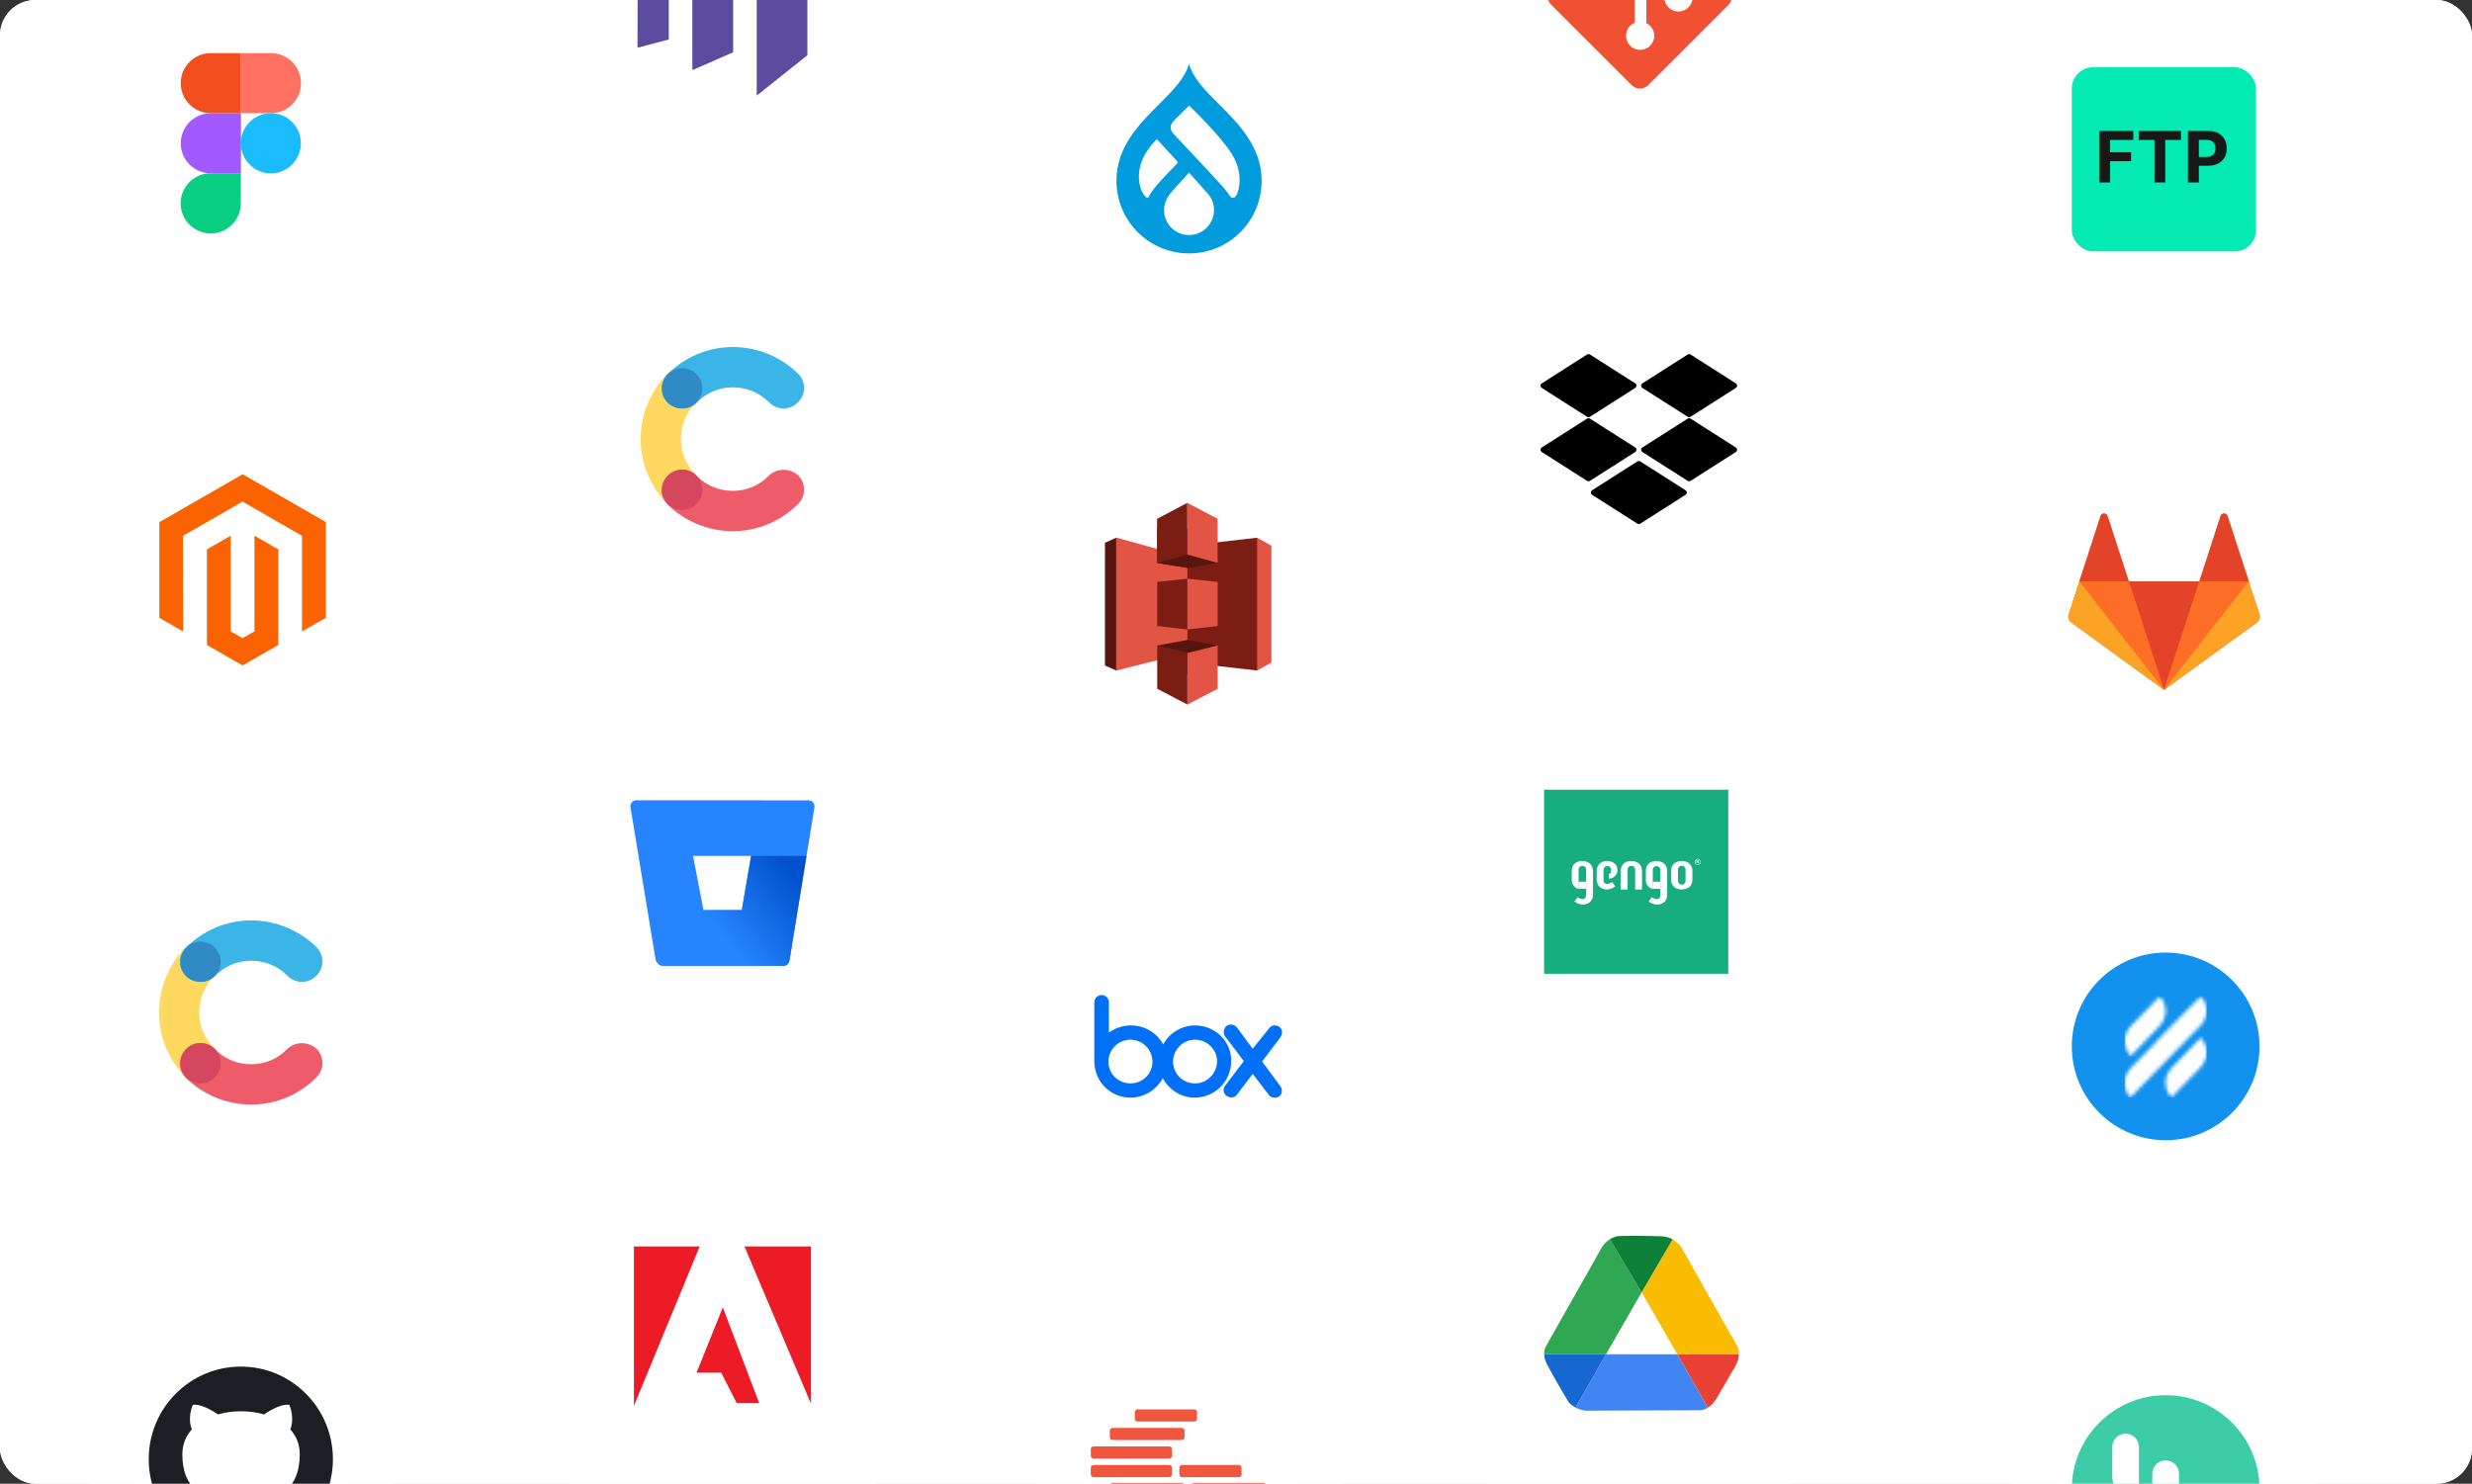 <?xml version="1.0" encoding="UTF-8"?> <svg xmlns="http://www.w3.org/2000/svg" width="698" height="419" viewBox="0 0 698 419" fill="none"><rect x="0" y="0" width="698" height="419" fill="#333333" stroke="none"/><g clip-path="url(#clip0_8450_48904)"><rect width="698" height="419" rx="10" fill="white"></rect><rect width="698" height="419" rx="10" fill="white"></rect><rect width="86" height="519" transform="translate(25)" fill="white"></rect><path d="M59.5 65.926C64.171 65.926 68 62.133 68 57.427V48.927H59.5C54.829 48.927 51.001 52.72 51.001 57.427C51.001 62.133 54.829 65.926 59.5 65.926Z" fill="#0ACF83"></path><path d="M51.036 40.463C51.036 35.792 54.829 31.963 59.535 31.963H68.035V48.927H59.5C54.829 48.962 51.036 45.134 51.036 40.463Z" fill="#A259FF"></path><path d="M51.036 23.499C51.036 18.793 54.829 15 59.5 15H68V31.963H59.5C54.829 31.963 51.036 28.17 51.036 23.499Z" fill="#F24E1E"></path><path d="M67.999 15H76.498C81.169 15 84.998 18.793 84.998 23.499C84.998 28.206 81.169 31.963 76.498 31.963H67.999V15Z" fill="#FF7262"></path><path d="M84.963 40.463C84.963 45.134 81.169 48.962 76.463 48.962C71.757 48.962 67.999 45.134 67.999 40.463C67.999 35.792 71.792 31.963 76.498 31.963C81.205 31.963 84.963 35.792 84.963 40.463Z" fill="#1ABCFE"></path><rect width="60" height="60" transform="translate(38 130.926)" fill="white"></rect><g clip-path="url(#clip1_8450_48904)"><path d="M68.523 133.926L45 147.453V174.469L51.718 178.333L51.672 151.317L68.477 141.646L85.282 151.317V178.325L92 174.469V147.43L68.523 133.926Z" fill="#FA6300"></path><path d="M71.857 178.283L68.504 180.217L65.135 178.29V151.279L58.429 155.134L58.436 182.137L68.496 187.926L78.572 182.137V155.134L71.857 151.279V178.283Z" fill="#FA6300"></path></g><rect width="60" height="60" transform="translate(38 255.926)" fill="white"></rect><path d="M60.692 296.164C57.93 293.573 56.273 290.004 56.273 285.926C56.273 281.847 57.888 278.279 60.522 275.687C62.816 273.393 62.816 269.824 60.522 267.53C58.228 265.236 54.659 265.236 52.365 267.53C47.819 272.246 44.888 278.746 44.888 285.926C44.888 293.105 47.819 299.605 52.535 304.321C54.829 306.615 58.398 306.615 60.692 304.321C62.773 302.027 62.773 298.458 60.692 296.164Z" fill="#FFD85F"></path><path d="M60.692 275.687C63.283 272.926 66.894 271.311 70.93 271.311C74.966 271.311 78.578 272.926 81.169 275.56C83.463 277.854 87.032 277.854 89.326 275.56C91.62 273.266 91.62 269.697 89.326 267.403C84.61 262.857 78.11 259.926 70.93 259.926C63.751 259.926 57.251 262.857 52.535 267.573C50.241 269.867 50.241 273.436 52.535 275.73C54.829 277.769 58.398 277.769 60.692 275.687Z" fill="#3BB4E7"></path><path d="M81.169 296.164C78.578 298.926 74.966 300.54 70.93 300.54C66.894 300.54 63.283 298.926 60.692 296.292C58.398 293.998 54.829 293.998 52.535 296.292C50.241 298.586 50.241 302.155 52.535 304.449C57.251 308.995 63.751 311.926 70.93 311.926C78.11 311.926 84.61 308.995 89.326 304.279C91.62 301.985 91.62 298.416 89.326 296.122C87.032 294.083 83.463 294.083 81.169 296.164Z" fill="#ED5C68"></path><path d="M56.613 277.302C59.757 277.302 62.306 274.753 62.306 271.609C62.306 268.465 59.757 265.916 56.613 265.916C53.469 265.916 50.92 268.465 50.92 271.609C50.92 274.753 53.469 277.302 56.613 277.302Z" fill="#308BC5"></path><path d="M56.613 305.935C59.757 305.935 62.306 303.387 62.306 300.243C62.306 297.099 59.757 294.55 56.613 294.55C53.469 294.55 50.92 297.099 50.92 300.243C50.92 303.387 53.469 305.935 56.613 305.935Z" fill="#D5465F"></path><rect width="60" height="60" transform="translate(38 380.926)" fill="white"></rect><path fill-rule="evenodd" clip-rule="evenodd" d="M68 385.926C53.635 385.926 42 397.626 42 412.071C42 423.64 49.443 433.412 59.778 436.876C61.078 437.105 61.565 436.32 61.565 435.634C61.565 435.013 61.532 432.954 61.532 430.764C55 431.974 53.31 429.163 52.79 427.692C52.498 426.941 51.23 424.62 50.125 423.999C49.215 423.509 47.915 422.3 50.093 422.267C52.14 422.235 53.602 424.163 54.09 424.947C56.43 428.902 60.167 427.79 61.663 427.104C61.89 425.405 62.572 424.261 63.32 423.607C57.535 422.954 51.49 420.699 51.49 410.698C51.49 407.855 52.498 405.502 54.155 403.672C53.895 403.018 52.985 400.338 54.415 396.743C54.415 396.743 56.593 396.057 61.565 399.423C63.645 398.835 65.855 398.541 68.065 398.541C70.275 398.541 72.485 398.835 74.565 399.423C79.537 396.024 81.715 396.743 81.715 396.743C83.145 400.338 82.235 403.018 81.975 403.672C83.632 405.502 84.64 407.822 84.64 410.698C84.64 420.731 78.562 422.954 72.778 423.607C73.72 424.424 74.532 425.993 74.532 428.444C74.532 431.941 74.5 434.752 74.5 435.634C74.5 436.32 74.987 437.137 76.287 436.876C86.558 433.412 94 423.607 94 412.071C94 397.626 82.365 385.926 68 385.926Z" fill="#1B1F23"></path><rect width="86" height="519" transform="translate(293)" fill="white"></rect><rect width="60" height="60" transform="translate(306 15)" fill="white"></rect><path d="M344.172 29.409C340.403 25.642 336.807 22.05 335.737 18C334.667 22.05 331.07 25.642 327.302 29.409C321.649 35.058 315.24 41.46 315.24 51.063C315.239 53.755 315.769 56.421 316.799 58.909C317.828 61.396 319.338 63.657 321.241 65.561C323.145 67.465 325.405 68.975 327.892 70.006C330.379 71.036 333.045 71.567 335.738 71.567C338.43 71.567 341.096 71.036 343.583 70.006C346.071 68.975 348.33 67.465 350.234 65.561C352.137 63.657 353.647 61.396 354.677 58.909C355.706 56.421 356.236 53.755 356.235 51.063C356.235 41.461 349.827 35.058 344.172 29.409M323.952 55.839C322.695 55.796 318.057 47.801 326.662 39.289L332.356 45.509C332.405 45.557 332.443 45.615 332.468 45.679C332.493 45.743 332.504 45.812 332.5 45.88C332.497 45.949 332.479 46.016 332.447 46.077C332.416 46.138 332.372 46.192 332.318 46.235C330.959 47.629 325.168 53.436 324.448 55.444C324.3 55.859 324.083 55.843 323.952 55.839M335.738 66.376C334.812 66.376 333.895 66.194 333.04 65.839C332.185 65.485 331.407 64.966 330.753 64.311C330.098 63.657 329.579 62.879 329.225 62.024C328.87 61.169 328.688 60.252 328.688 59.326C328.714 57.617 329.335 55.97 330.445 54.67C331.716 53.115 335.737 48.744 335.737 48.744C335.737 48.744 339.696 53.18 341.019 54.655C342.171 55.936 342.802 57.603 342.787 59.326C342.787 61.196 342.045 62.989 340.722 64.311C339.4 65.633 337.607 66.376 335.738 66.376ZM349.231 54.944C349.079 55.276 348.734 55.831 348.269 55.848C347.44 55.878 347.351 55.453 346.738 54.546C345.392 52.555 333.65 40.282 331.453 37.909C329.521 35.821 331.181 34.349 331.951 33.578C332.917 32.611 335.737 29.793 335.737 29.793C335.737 29.793 344.145 37.77 347.647 43.22C351.149 48.671 349.942 53.388 349.231 54.944" fill="#009CDE"></path><rect width="60" height="60" transform="translate(306 140)" fill="white"></rect><path fill-rule="evenodd" clip-rule="evenodd" d="M354.964 151.851L345.113 170.604L354.964 189.356L359 187.101V154.106L354.964 151.851Z" fill="#E25444"></path><path fill-rule="evenodd" clip-rule="evenodd" d="M354.964 151.851L335.262 154.106L325.233 170.604L335.262 187.101L354.964 189.356V151.851Z" fill="#7B1D13"></path><path fill-rule="evenodd" clip-rule="evenodd" d="M315.205 151.851L312 153.275V187.932L315.205 189.356L335.263 170.604L315.205 151.851Z" fill="#58150D"></path><path fill-rule="evenodd" clip-rule="evenodd" d="M315.161 151.812L335.289 157.403V184.305L315.161 189.369V151.812Z" fill="#E25444"></path><path fill-rule="evenodd" clip-rule="evenodd" d="M335.299 160.357L326.753 158.985L335.299 149.279L343.825 158.985L335.299 160.357Z" fill="#58150D"></path><path fill-rule="evenodd" clip-rule="evenodd" d="M343.825 158.985L335.289 160.378L326.753 158.985V149.279" fill="#58150D"></path><path fill-rule="evenodd" clip-rule="evenodd" d="M335.299 180.718L326.753 182.301L335.299 190.635L343.825 182.301L335.299 180.718Z" fill="#58150D"></path><path fill-rule="evenodd" clip-rule="evenodd" d="M335.262 142L326.717 146.51V158.972L335.289 156.559L335.262 142Z" fill="#7B1D13"></path><path fill-rule="evenodd" clip-rule="evenodd" d="M335.289 163.416L326.753 164.345V176.787L335.289 177.764V163.416Z" fill="#7B1D13"></path><path fill-rule="evenodd" clip-rule="evenodd" d="M335.289 184.411L326.753 182.271V194.503L335.289 198.97V184.411Z" fill="#7B1D13"></path><path fill-rule="evenodd" clip-rule="evenodd" d="M343.825 182.271L335.289 184.411V198.97L343.825 194.503V182.271Z" fill="#E25444"></path><path fill-rule="evenodd" clip-rule="evenodd" d="M335.289 163.417L343.825 164.345V176.788L335.289 177.764V163.417Z" fill="#E25444"></path><path fill-rule="evenodd" clip-rule="evenodd" d="M335.263 142L343.808 146.51V158.972L335.263 156.598V142Z" fill="#E25444"></path><rect width="60" height="60" transform="translate(306 265)" fill="white"></rect><path d="M361.533 306.754C362.194 307.693 362.062 308.9 361.268 309.571C360.342 310.241 359.019 310.107 358.357 309.302L353.726 303.266L349.227 309.168C348.565 310.107 347.242 310.107 346.315 309.436C345.389 308.766 345.257 307.559 345.918 306.62L351.211 299.645L345.918 292.67C345.257 291.731 345.521 290.389 346.315 289.719C347.242 289.048 348.565 289.316 349.227 290.121L353.726 296.157L358.357 290.389C359.019 289.45 360.209 289.316 361.268 289.987C362.194 290.658 362.194 291.999 361.533 292.938L356.372 299.779L361.533 306.754ZM337.45 305.949C334.009 305.949 331.23 303.266 331.23 299.779C331.23 296.425 334.009 293.609 337.45 293.609C340.89 293.609 343.669 296.425 343.669 299.779C343.537 303.266 340.758 305.949 337.45 305.949ZM319.189 305.949C315.749 305.949 312.97 303.266 312.97 299.779C312.97 296.425 315.749 293.609 319.189 293.609C322.629 293.609 325.408 296.425 325.408 299.779C325.408 303.266 322.629 305.949 319.189 305.949ZM337.45 289.585C333.612 289.585 330.172 291.731 328.452 294.95C326.731 291.731 323.291 289.585 319.321 289.585C316.939 289.585 314.822 290.389 313.102 291.597V283.012C313.102 281.939 312.176 281 311.117 281C309.926 281 309 281.939 309 283.012V299.913C309.132 305.547 313.631 309.973 319.189 309.973C323.159 309.973 326.599 307.693 328.319 304.473C330.04 307.693 333.48 309.973 337.317 309.973C343.007 309.973 347.639 305.412 347.639 299.645C347.771 294.145 343.14 289.585 337.45 289.585Z" fill="#0071F7"></path><rect width="60" height="60" transform="translate(306 390)" fill="white"></rect><path d="M350.569 416.325C350.569 416.821 350.248 417.137 349.743 417.137H333.826C333.321 417.137 333 416.821 333 416.325V414.52C333 414.023 333.321 413.707 333.826 413.707H349.743C350.248 413.707 350.569 414.023 350.569 414.52V416.325ZM357.633 421.38C357.633 421.877 357.312 422.193 356.807 422.193H337.174C336.67 422.193 336.349 421.877 336.349 421.38V419.575C336.349 419.078 336.67 418.762 337.174 418.762H356.624C357.128 418.762 357.45 419.078 357.45 419.575L357.633 421.38ZM363 426.661C363 427.157 362.679 427.473 362.174 427.473H340.89C340.385 427.473 340.064 427.157 340.064 426.661V424.856C340.064 424.359 340.385 424.043 340.89 424.043H362.174C362.679 424.043 363 424.359 363 424.856V426.661ZM363 431.897C363 432.393 362.679 432.709 362.174 432.709H340.89C340.385 432.709 340.064 432.393 340.064 431.897V430.091C340.064 429.595 340.385 429.279 340.89 429.279H362.174C362.679 429.279 363 429.595 363 430.091V431.897ZM357.633 436.952C357.633 437.448 357.312 437.764 356.807 437.764H337.174C336.67 437.764 336.349 437.448 336.349 436.952V435.146C336.349 434.65 336.67 434.334 337.174 434.334H356.624C357.128 434.334 357.45 434.65 357.45 435.146L357.633 436.952ZM350.569 442.188C350.569 442.684 350.248 443 349.743 443H333.826C333.321 443 333 442.684 333 442.188V440.382C333 439.886 333.321 439.57 333.826 439.57H349.743C350.248 439.57 350.569 439.886 350.569 440.382V442.188ZM320.431 400.618C320.431 401.114 320.752 401.43 321.257 401.43H337.174C337.679 401.43 338 401.114 338 400.618V398.812C338 398.316 337.679 398 337.174 398H321.257C320.752 398 320.431 398.316 320.431 398.812V400.618ZM313.367 405.854C313.367 406.35 313.688 406.666 314.193 406.666H333.642C334.147 406.666 334.468 406.35 334.468 405.854V404.048C334.468 403.552 334.147 403.236 333.642 403.236H314.193C313.688 403.236 313.367 403.552 313.367 404.048V405.854ZM308 411.089C308 411.586 308.321 411.902 308.826 411.902H330.11C330.615 411.902 330.936 411.586 330.936 411.089V409.284C330.936 408.787 330.615 408.471 330.11 408.471H308.826C308.321 408.471 308 408.787 308 409.284V411.089ZM308 416.325C308 416.821 308.321 417.137 308.826 417.137H330.11C330.615 417.137 330.936 416.821 330.936 416.325V414.52C330.936 414.023 330.615 413.707 330.11 413.707H308.826C308.321 413.707 308 414.023 308 414.52V416.325ZM313.367 421.38C313.367 421.877 313.688 422.193 314.193 422.193H333.642C334.147 422.193 334.468 421.877 334.468 421.38V419.575C334.468 419.078 334.147 418.762 333.642 418.762H314.193C313.688 418.762 313.367 419.078 313.367 419.575V421.38ZM320.431 426.661C320.431 427.157 320.752 427.473 321.257 427.473H337.174C337.679 427.473 338 427.157 338 426.661V424.856C338 424.359 337.679 424.043 337.174 424.043H321.257C320.752 424.043 320.431 424.359 320.431 424.856V426.661Z" fill="#F0553D"></path><rect width="86" height="519" transform="translate(568)" fill="white"></rect><rect width="60" height="60" transform="translate(581 15)" fill="white"></rect><rect x="585" y="19" width="52" height="52" rx="6" fill="#03EAB3"></rect><path d="M592.74 51.52V36.975H602.371V39.51H595.816V42.976H601.732V45.511H595.816V51.52H592.74ZM603.886 39.51V36.975H615.832V39.51H611.379V51.52H608.339V39.51H603.886ZM617.799 51.52V36.975H623.538C624.641 36.975 625.581 37.185 626.357 37.607C627.134 38.023 627.726 38.603 628.133 39.347C628.545 40.085 628.751 40.938 628.751 41.904C628.751 42.87 628.542 43.722 628.126 44.46C627.709 45.199 627.105 45.774 626.315 46.186C625.529 46.598 624.577 46.804 623.46 46.804H619.802V44.34H622.962C623.554 44.34 624.042 44.238 624.426 44.034C624.814 43.826 625.103 43.539 625.292 43.175C625.486 42.806 625.583 42.382 625.583 41.904C625.583 41.421 625.486 40.999 625.292 40.639C625.103 40.275 624.814 39.993 624.426 39.794C624.037 39.591 623.545 39.489 622.948 39.489H620.874V51.52H617.799Z" fill="#181818"></path><rect width="60" height="60" transform="translate(581 140)" fill="white"></rect><path d="M638.005 173.499L634.974 164.185L628.977 145.709C628.908 145.503 628.776 145.323 628.599 145.196C628.423 145.069 628.211 145.001 627.993 145.001C627.776 145.001 627.564 145.069 627.388 145.196C627.211 145.323 627.079 145.503 627.01 145.709L621.013 164.173H601.087L595.089 145.709C595.021 145.502 594.889 145.323 594.713 145.196C594.536 145.068 594.324 145 594.107 145C593.889 145 593.678 145.068 593.501 145.196C593.325 145.323 593.193 145.502 593.124 145.709L587.137 164.173L584.106 173.499C583.971 173.913 583.971 174.359 584.105 174.774C584.239 175.188 584.501 175.549 584.853 175.806L611.052 194.842L637.247 175.806C637.6 175.55 637.864 175.19 638 174.776C638.136 174.361 638.138 173.915 638.005 173.499Z" fill="#FC6D26"></path><path d="M611.052 194.828L621.015 164.172H601.095L611.052 194.828Z" fill="#E24329"></path><path d="M611.053 194.828L601.087 164.172H587.144L611.053 194.828Z" fill="#FC6D26"></path><path d="M587.132 164.181L584.101 173.496C583.967 173.91 583.966 174.356 584.1 174.77C584.235 175.185 584.496 175.546 584.848 175.802L611.052 194.842L587.132 164.181Z" fill="#FCA326"></path><path d="M587.137 164.181H601.098L595.089 145.718C595.02 145.512 594.888 145.333 594.712 145.206C594.535 145.079 594.323 145.011 594.106 145.011C593.889 145.011 593.677 145.079 593.5 145.206C593.324 145.333 593.192 145.512 593.123 145.718L587.137 164.181Z" fill="#E24329"></path><path d="M611.052 194.828L621.014 164.172H634.98L611.052 194.828Z" fill="#FC6D26"></path><path d="M634.97 164.182L638.001 173.497C638.136 173.911 638.137 174.357 638.003 174.771C637.869 175.186 637.607 175.547 637.254 175.803L611.052 194.828L634.964 164.182H634.97Z" fill="#FCA326"></path><path d="M634.977 164.181H621.018L627.015 145.718C627.083 145.512 627.215 145.333 627.392 145.205C627.568 145.078 627.78 145.01 627.997 145.01C628.215 145.01 628.427 145.078 628.603 145.205C628.779 145.333 628.911 145.512 628.98 145.718L634.977 164.181Z" fill="#E24329"></path><rect width="60" height="60" transform="translate(581 265)" fill="white"></rect><g clip-path="url(#clip2_8450_48904)"><path d="M611.5 322C626.136 322 638 310.136 638 295.5C638 280.864 626.136 269 611.5 269C596.864 269 585 280.864 585 295.5C585 310.136 596.864 322 611.5 322Z" fill="#1292EE"></path><mask id="mask0_8450_48904" style="mask-type:alpha" maskUnits="userSpaceOnUse" x="599" y="281" width="25" height="29"><path d="M609.724 289.799L601.656 298.231C600.647 297.177 600.017 295.727 599.891 294.015C599.891 292.434 600.647 290.853 601.656 289.799L609.85 281.367C610.859 282.421 611.489 284.002 611.489 285.583C611.489 287.164 610.733 288.745 609.724 289.799ZM613.274 301.474L621.431 293.042C622.45 294.227 623.088 295.677 623.088 297.258C623.088 298.839 622.323 300.42 621.303 301.474L613.146 309.905C612.126 308.851 611.489 307.271 611.489 305.69C611.489 304.109 612.254 302.528 613.274 301.474ZM613.074 289.799L615.482 287.334L621.44 281.367C622.454 282.404 623.088 283.961 623.088 285.518C623.088 287.074 622.327 288.631 621.313 289.669L615.482 295.636L613.074 298.101L609.651 301.603L607.243 304.068L601.539 309.905C600.524 308.868 599.891 307.311 599.891 305.754C599.891 304.198 600.651 302.641 601.665 301.603L607.369 295.766L609.651 293.301L613.074 289.799Z" fill="white"></path></mask><g mask="url(#mask0_8450_48904)"><path d="M623.118 281.367H599.891V309.895H623.118V281.367Z" fill="white"></path></g></g><rect width="60" height="60" transform="translate(581 390)" fill="white"></rect><path d="M611.5 394C626.136 394 638 405.864 638 420.5C638 435.136 626.136 447 611.5 447C596.864 447 585 435.136 585 420.5C585 405.864 596.864 394 611.5 394Z" fill="#3DCCA8"></path><path d="M603.956 408.559V420.365C603.959 420.588 603.8 420.781 603.58 420.818C602.072 421.12 596.414 421.876 596.414 417.047V408.636C596.414 406.553 598.102 404.865 600.185 404.865C602.268 404.865 603.956 406.553 603.956 408.636" fill="white"></path><path d="M615.271 416.104V427.949C615.255 428.159 615.102 428.331 614.895 428.365C613.387 428.665 607.729 429.42 607.729 424.592V416.181C607.729 414.098 609.418 412.41 611.5 412.41C613.583 412.41 615.271 414.098 615.271 416.181" fill="white"></path><rect width="86" height="519" transform="translate(161 -100)" fill="white"></rect><rect width="60" height="60" transform="translate(174 -31)" fill="white"></rect><path d="M227.975 15.601V-21.22L213.673 -29V27L227.975 15.601ZM195.492 -24.132L207.015 -20.72V14.77L195.492 19.804V-24.132ZM188.835 -16.893L180.057 -18.308L180.015 13.479L188.835 11.149V-16.893Z" fill="#5C4C9F"></path><rect width="60" height="60" transform="translate(174 94)" fill="white"></rect><path d="M196.692 134.238C193.93 131.647 192.273 128.078 192.273 124C192.273 119.921 193.888 116.353 196.522 113.761C198.816 111.467 198.816 107.898 196.522 105.604C194.228 103.31 190.659 103.31 188.365 105.604C183.819 110.32 180.888 116.82 180.888 124C180.888 131.18 183.819 137.68 188.535 142.395C190.829 144.689 194.398 144.689 196.692 142.395C198.773 140.101 198.773 136.532 196.692 134.238Z" fill="#FFD85F"></path><path d="M196.692 113.761C199.283 111 202.895 109.386 206.93 109.386C210.966 109.386 214.578 111 217.169 113.634C219.463 115.928 223.032 115.928 225.326 113.634C227.62 111.34 227.62 107.771 225.326 105.477C220.61 100.931 214.11 98 206.93 98C199.751 98 193.251 100.931 188.535 105.647C186.241 107.941 186.241 111.51 188.535 113.804C190.829 115.843 194.398 115.843 196.692 113.761Z" fill="#3BB4E7"></path><path d="M217.169 134.239C214.578 137 210.966 138.614 206.93 138.614C202.895 138.614 199.283 137 196.692 134.366C194.398 132.072 190.829 132.072 188.535 134.366C186.241 136.66 186.241 140.229 188.535 142.523C193.251 147.069 199.751 150 206.93 150C214.11 150 220.61 147.069 225.326 142.353C227.62 140.059 227.62 136.49 225.326 134.196C223.032 132.157 219.463 132.157 217.169 134.239Z" fill="#ED5C68"></path><path d="M192.613 115.376C195.757 115.376 198.306 112.827 198.306 109.683C198.306 106.539 195.757 103.99 192.613 103.99C189.469 103.99 186.92 106.539 186.92 109.683C186.92 112.827 189.469 115.376 192.613 115.376Z" fill="#308BC5"></path><path d="M192.613 144.01C195.757 144.01 198.306 141.461 198.306 138.317C198.306 135.173 195.757 132.624 192.613 132.624C189.469 132.624 186.92 135.173 186.92 138.317C186.92 141.461 189.469 144.01 192.613 144.01Z" fill="#D5465F"></path><rect width="60" height="60" transform="translate(174 219)" fill="white"></rect><path d="M179.687 226C179.444 225.997 179.203 226.047 178.982 226.147C178.76 226.247 178.563 226.394 178.404 226.578C178.245 226.762 178.129 226.979 178.063 227.213C177.997 227.447 177.983 227.692 178.021 227.932L185.092 270.854C185.18 271.379 185.45 271.856 185.855 272.202C186.26 272.548 186.774 272.74 187.307 272.744H221.226C221.625 272.749 222.013 272.611 222.319 272.354C222.624 272.097 222.828 271.739 222.892 271.345L229.979 227.949C230.017 227.709 230.003 227.463 229.937 227.229C229.871 226.995 229.755 226.779 229.596 226.595C229.437 226.411 229.24 226.263 229.018 226.164C228.797 226.064 228.556 226.014 228.313 226.017L179.687 226ZM209.459 257.021H198.633L195.701 241.715H212.082L209.459 257.021Z" fill="#2684FF"></path><path d="M227.713 241.715H212.082L209.459 257.021H198.633L185.85 272.203C186.255 272.553 186.771 272.748 187.307 272.752H221.234C221.634 272.758 222.021 272.619 222.327 272.362C222.633 272.106 222.836 271.748 222.9 271.353L227.713 241.715Z" fill="url(#paint0_linear_8450_48904)"></path><rect width="60" height="60" transform="translate(174 344)" fill="white"></rect><g clip-path="url(#clip3_8450_48904)"><path fill-rule="evenodd" clip-rule="evenodd" d="M204.097 369.207L214.344 396.192H208.002L203.633 387.646H196.672L204.097 369.207ZM210.207 352H229V396.422L210.207 352ZM179 352H197.562L179 397V352Z" fill="#ED1B25"></path></g><rect width="86" height="519" transform="translate(420 -100)" fill="white"></rect><rect width="60" height="60" transform="translate(433 -31)" fill="white"></rect><path d="M488.02 -3.316L465.315 -26.019C464.008 -27.327 461.888 -27.327 460.58 -26.019L455.865 -21.304L461.845 -15.324C463.235 -15.793 464.829 -15.479 465.937 -14.371C467.05 -13.256 467.362 -11.649 466.881 -10.254L472.645 -4.49C474.04 -4.97 475.648 -4.66 476.762 -3.544C478.319 -1.988 478.319 0.534 476.762 2.091C475.205 3.648 472.683 3.648 471.125 2.091C469.955 0.919 469.665 -0.801 470.258 -2.243L464.883 -7.619L464.882 6.527C465.262 6.715 465.62 6.966 465.936 7.281C467.493 8.837 467.493 11.358 465.936 12.917C464.38 14.473 461.857 14.473 460.302 12.917C458.745 11.358 458.745 8.837 460.302 7.281C460.686 6.897 461.131 6.606 461.606 6.411V-7.866C461.131 -8.06 460.687 -8.348 460.301 -8.735C459.123 -9.914 458.839 -11.644 459.443 -13.092L453.548 -18.988L437.981 -3.421C436.673 -2.112 436.673 0.008 437.981 1.316L460.685 24.019C461.992 25.327 464.112 25.327 465.421 24.019L488.019 1.423C489.327 0.115 489.327 -2.006 488.019 -3.314" fill="#F05133"></path><rect width="60" height="60" transform="translate(433 94)" fill="white"></rect><path d="M448.952 100.121C448.698 99.96 448.374 99.96 448.12 100.121L435.358 108.252C434.881 108.556 434.881 109.254 435.358 109.558L448.12 117.689C448.374 117.851 448.699 117.851 448.952 117.689L461.716 109.558C462.194 109.254 462.194 108.556 461.716 108.251L448.952 100.121Z" fill="black"></path><path d="M477.363 100.121C477.109 99.96 476.784 99.96 476.53 100.121L463.768 108.252C463.29 108.557 463.29 109.255 463.768 109.559L476.53 117.69C476.784 117.852 477.109 117.852 477.363 117.69L490.125 109.559C490.603 109.255 490.603 108.557 490.125 108.252L477.363 100.121Z" fill="black"></path><path d="M435.358 127.658C434.881 127.354 434.881 126.656 435.358 126.351L448.12 118.221C448.374 118.059 448.698 118.059 448.952 118.221L461.716 126.351C462.194 126.656 462.194 127.353 461.716 127.658L448.952 135.788C448.699 135.95 448.374 135.95 448.12 135.788L435.358 127.658Z" fill="black"></path><path d="M477.363 118.221C477.109 118.059 476.784 118.059 476.53 118.221L463.768 126.352C463.29 126.656 463.29 127.354 463.768 127.659L476.53 135.79C476.784 135.952 477.109 135.952 477.363 135.79L490.125 127.659C490.603 127.354 490.603 126.656 490.125 126.352L477.363 118.221Z" fill="black"></path><path d="M449.563 139.743C449.085 139.439 449.085 138.741 449.563 138.436L462.326 130.306C462.58 130.144 462.905 130.144 463.159 130.306L475.92 138.436C476.398 138.741 476.398 139.438 475.92 139.743L463.159 147.874C462.905 148.035 462.58 148.035 462.326 147.874L449.563 139.743Z" fill="black"></path><rect width="60" height="60" transform="translate(433 219)" fill="white"></rect><path d="M436 223H488V275H436V223Z" fill="#18AD7F"></path><path d="M474.865 251.184C473.107 251.184 471.875 250.201 471.875 248.402V245.943C471.875 244.154 473.107 243.145 474.865 243.145C476.623 243.145 477.871 244.159 477.871 245.943V248.402C477.871 250.207 476.628 251.184 474.865 251.184ZM475.936 245.646C475.946 245.5 475.926 245.352 475.877 245.214C475.828 245.075 475.751 244.948 475.651 244.841C475.551 244.734 475.429 244.648 475.295 244.589C475.16 244.531 475.015 244.5 474.868 244.5C474.721 244.5 474.575 244.531 474.44 244.589C474.306 244.648 474.184 244.734 474.084 244.841C473.984 244.948 473.907 245.075 473.858 245.214C473.809 245.352 473.789 245.5 473.799 245.646V248.678C473.789 248.824 473.809 248.972 473.858 249.11C473.907 249.249 473.984 249.376 474.084 249.483C474.184 249.59 474.306 249.676 474.44 249.735C474.575 249.793 474.721 249.824 474.868 249.824C475.015 249.824 475.16 249.793 475.295 249.735C475.429 249.676 475.551 249.59 475.651 249.483C475.751 249.376 475.828 249.249 475.877 249.11C475.926 248.972 475.946 248.824 475.936 248.678V245.646ZM459.567 251.179V245.646C459.556 245.5 459.576 245.352 459.625 245.214C459.675 245.075 459.752 244.948 459.852 244.841C459.952 244.734 460.073 244.648 460.208 244.589C460.343 244.531 460.488 244.5 460.635 244.5C460.782 244.5 460.928 244.531 461.062 244.589C461.197 244.648 461.318 244.734 461.419 244.841C461.519 244.948 461.596 245.075 461.645 245.214C461.694 245.352 461.714 245.5 461.704 245.646V251.179H463.638V245.943C463.638 244.154 462.395 243.145 460.633 243.145C458.87 243.145 457.643 244.159 457.643 245.943V251.179H459.561H459.567Z" fill="white"></path><path d="M446.8 243.14C445.043 243.14 443.81 244.154 443.81 245.937V248.397C443.768 248.993 443.937 249.585 444.288 250.069C444.639 250.554 445.149 250.898 445.729 251.044V245.646C445.712 245.5 445.728 245.352 445.775 245.213C445.823 245.074 445.901 244.948 446.003 244.843C446.106 244.737 446.231 244.657 446.369 244.606C446.506 244.555 446.654 244.536 446.8 244.549C446.946 244.536 447.094 244.555 447.232 244.606C447.369 244.657 447.494 244.737 447.597 244.843C447.699 244.948 447.777 245.074 447.825 245.213C447.872 245.352 447.888 245.5 447.871 245.646V252.718C447.871 253.566 447.351 254.002 446.644 253.909C446.21 253.821 445.799 253.644 445.438 253.389L444.58 254.585C445.251 255.11 446.069 255.411 446.92 255.448C448.787 255.412 449.801 254.221 449.801 252.723V245.963C449.801 244.174 448.558 243.166 446.795 243.166" fill="white"></path><path d="M445.729 249H447.867V251H445.729V249Z" fill="url(#paint1_linear_8450_48904)"></path><path d="M467.72 243.14C465.963 243.14 464.73 244.154 464.73 245.937V248.397C464.69 248.997 464.863 249.593 465.22 250.078C465.577 250.562 466.095 250.905 466.68 251.044V245.646C466.68 245.362 466.793 245.089 466.994 244.889C467.195 244.688 467.468 244.575 467.752 244.575C468.036 244.575 468.308 244.688 468.509 244.889C468.71 245.089 468.823 245.362 468.823 245.646V252.718C468.823 253.566 468.303 254.002 467.596 253.909C467.162 253.821 466.751 253.644 466.389 253.389L465.536 254.585C466.204 255.115 467.02 255.422 467.871 255.464C469.743 255.427 470.752 254.236 470.752 252.739V245.979C470.752 244.19 469.509 243.181 467.746 243.181" fill="white"></path><path d="M466.67 249H468.807V251H466.67V249Z" fill="url(#paint2_linear_8450_48904)"></path><path d="M454.023 249.639C453.857 249.675 453.685 249.669 453.521 249.623C453.358 249.576 453.209 249.491 453.086 249.373C452.963 249.256 452.871 249.11 452.818 248.949C452.765 248.788 452.752 248.616 452.78 248.449V245.599C452.783 245.458 452.814 245.32 452.871 245.191C452.927 245.062 453.009 244.946 453.11 244.848C453.212 244.751 453.332 244.675 453.463 244.624C453.594 244.573 453.734 244.548 453.875 244.551C454.015 244.554 454.154 244.585 454.283 244.642C454.412 244.698 454.528 244.78 454.625 244.881C454.723 244.983 454.799 245.103 454.85 245.234C454.901 245.365 454.926 245.505 454.923 245.646V245.802C454.923 246.135 454.964 246.665 454.262 246.795V248.131C454.585 248.131 454.905 248.066 455.203 247.942C455.502 247.817 455.772 247.635 456 247.405C456.227 247.176 456.407 246.903 456.529 246.604C456.652 246.305 456.713 245.985 456.711 245.661C456.711 244.159 455.484 243.139 453.82 243.139C452.031 243.139 450.861 244.299 450.861 245.895V248.48C450.861 249.977 451.901 251.168 453.747 251.205C454.598 251.162 455.415 250.855 456.082 250.326L455.24 249.104C454.878 249.359 454.467 249.536 454.033 249.624M479.347 242.552C479.181 242.554 479.019 242.605 478.882 242.699C478.745 242.793 478.638 242.925 478.576 243.079C478.514 243.233 478.499 243.402 478.532 243.565C478.566 243.728 478.647 243.877 478.765 243.993C478.884 244.11 479.034 244.189 479.197 244.221C479.36 244.253 479.529 244.235 479.682 244.171C479.835 244.107 479.966 243.999 480.058 243.861C480.151 243.723 480.2 243.56 480.2 243.394C480.2 243.171 480.111 242.956 479.953 242.798C479.795 242.641 479.581 242.552 479.357 242.552M479.357 244.112C479.217 244.112 479.081 244.07 478.964 243.993C478.848 243.915 478.757 243.804 478.704 243.675C478.65 243.546 478.636 243.404 478.664 243.267C478.691 243.129 478.758 243.003 478.857 242.904C478.956 242.806 479.082 242.738 479.219 242.711C479.357 242.684 479.499 242.698 479.628 242.751C479.757 242.805 479.868 242.895 479.945 243.012C480.023 243.128 480.065 243.265 480.065 243.405C480.065 243.592 479.99 243.772 479.857 243.905C479.725 244.037 479.545 244.112 479.357 244.112ZM479.591 243.509C479.564 243.48 479.532 243.455 479.498 243.436C479.568 243.429 479.633 243.395 479.68 243.342C479.72 243.296 479.74 243.237 479.737 243.176C479.732 243.126 479.712 243.079 479.68 243.041C479.655 243.002 479.619 242.973 479.576 242.957C479.509 242.947 479.44 242.947 479.373 242.957H478.993V243.8H479.16V243.446H479.285C479.305 243.454 479.322 243.466 479.337 243.483C479.371 243.524 479.402 243.567 479.43 243.613L479.576 243.8H479.784L479.68 243.639C479.651 243.587 479.618 243.538 479.581 243.493M479.305 243.28H479.16V243.082H479.43C479.456 243.086 479.48 243.099 479.498 243.119C479.506 243.142 479.506 243.168 479.498 243.191C479.505 243.213 479.505 243.237 479.498 243.259C479.485 243.276 479.467 243.289 479.446 243.295C479.392 243.302 479.338 243.302 479.285 243.295" fill="white"></path><rect width="60" height="60" transform="translate(433 344)" fill="white"></rect><path d="M473.613 382.44H453.478L444.856 397.501C445.894 398.028 447.072 398.366 447.833 398.366C455.754 398.366 471.918 398.249 479.943 398.249C480.768 398.249 481.54 397.968 482.233 397.527L473.613 382.44Z" fill="#4185F3"></path><path d="M444.857 397.501L453.479 382.44H436.008C435.999 383.487 436.371 384.445 436.954 385.537C438.579 388.576 441.327 393.434 442.942 395.971C443.34 396.597 444.919 397.533 444.857 397.501Z" fill="#1767D1"></path><path d="M473.613 382.44L482.236 397.525C483.353 396.814 484.264 395.689 484.855 394.653C486.19 392.317 488.448 388.426 490.005 385.792C490.728 384.567 491.01 383.467 490.992 382.439L473.613 382.44Z" fill="#E94235"></path><path d="M453.481 382.441L463.538 364.957L454.549 349.972C453.577 350.611 452.746 351.479 452.368 352.14C448.445 359.021 440.541 373.123 436.567 380.093C436.16 380.806 435.965 381.621 436.005 382.441H453.481Z" fill="#30A753"></path><path d="M473.613 382.441L463.538 364.957L472.28 349.988C473.252 350.628 474.319 351.479 474.696 352.14C478.62 359.02 486.523 373.123 490.499 380.093C490.909 380.81 491.033 381.621 490.993 382.441H473.613Z" fill="#F9BC00"></path><path d="M454.548 349.974L463.537 364.957L472.279 349.989C471.376 349.461 470.098 349.149 468.861 349.11C465.417 348.995 459.835 348.948 456.83 349.079C456.09 349.111 454.557 349.967 454.548 349.974Z" fill="#0F8038"></path></g><defs><linearGradient id="paint0_linear_8450_48904" x1="231.328" y1="245.995" x2="205.495" y2="266.165" gradientUnits="userSpaceOnUse"><stop offset="0.18" stop-color="#0052CC"></stop><stop offset="1" stop-color="#2684FF"></stop></linearGradient><linearGradient id="paint1_linear_8450_48904" x1="446.149" y1="250.625" x2="448.286" y2="250.625" gradientUnits="userSpaceOnUse"><stop stop-color="white"></stop><stop offset="1" stop-color="white"></stop></linearGradient><linearGradient id="paint2_linear_8450_48904" x1="467.146" y1="250.682" x2="469.284" y2="250.682" gradientUnits="userSpaceOnUse"><stop stop-color="white"></stop><stop offset="1" stop-color="white"></stop></linearGradient><clipPath id="clip0_8450_48904"><rect width="698" height="419" rx="10" fill="white"></rect></clipPath><clipPath id="clip1_8450_48904"><rect width="47" height="54" fill="white" transform="translate(45 133.926)"></rect></clipPath><clipPath id="clip2_8450_48904"><rect width="53" height="53" fill="white" transform="translate(585 269)"></rect></clipPath><clipPath id="clip3_8450_48904"><rect width="50" height="45" fill="white" transform="translate(179 352)"></rect></clipPath></defs></svg> 